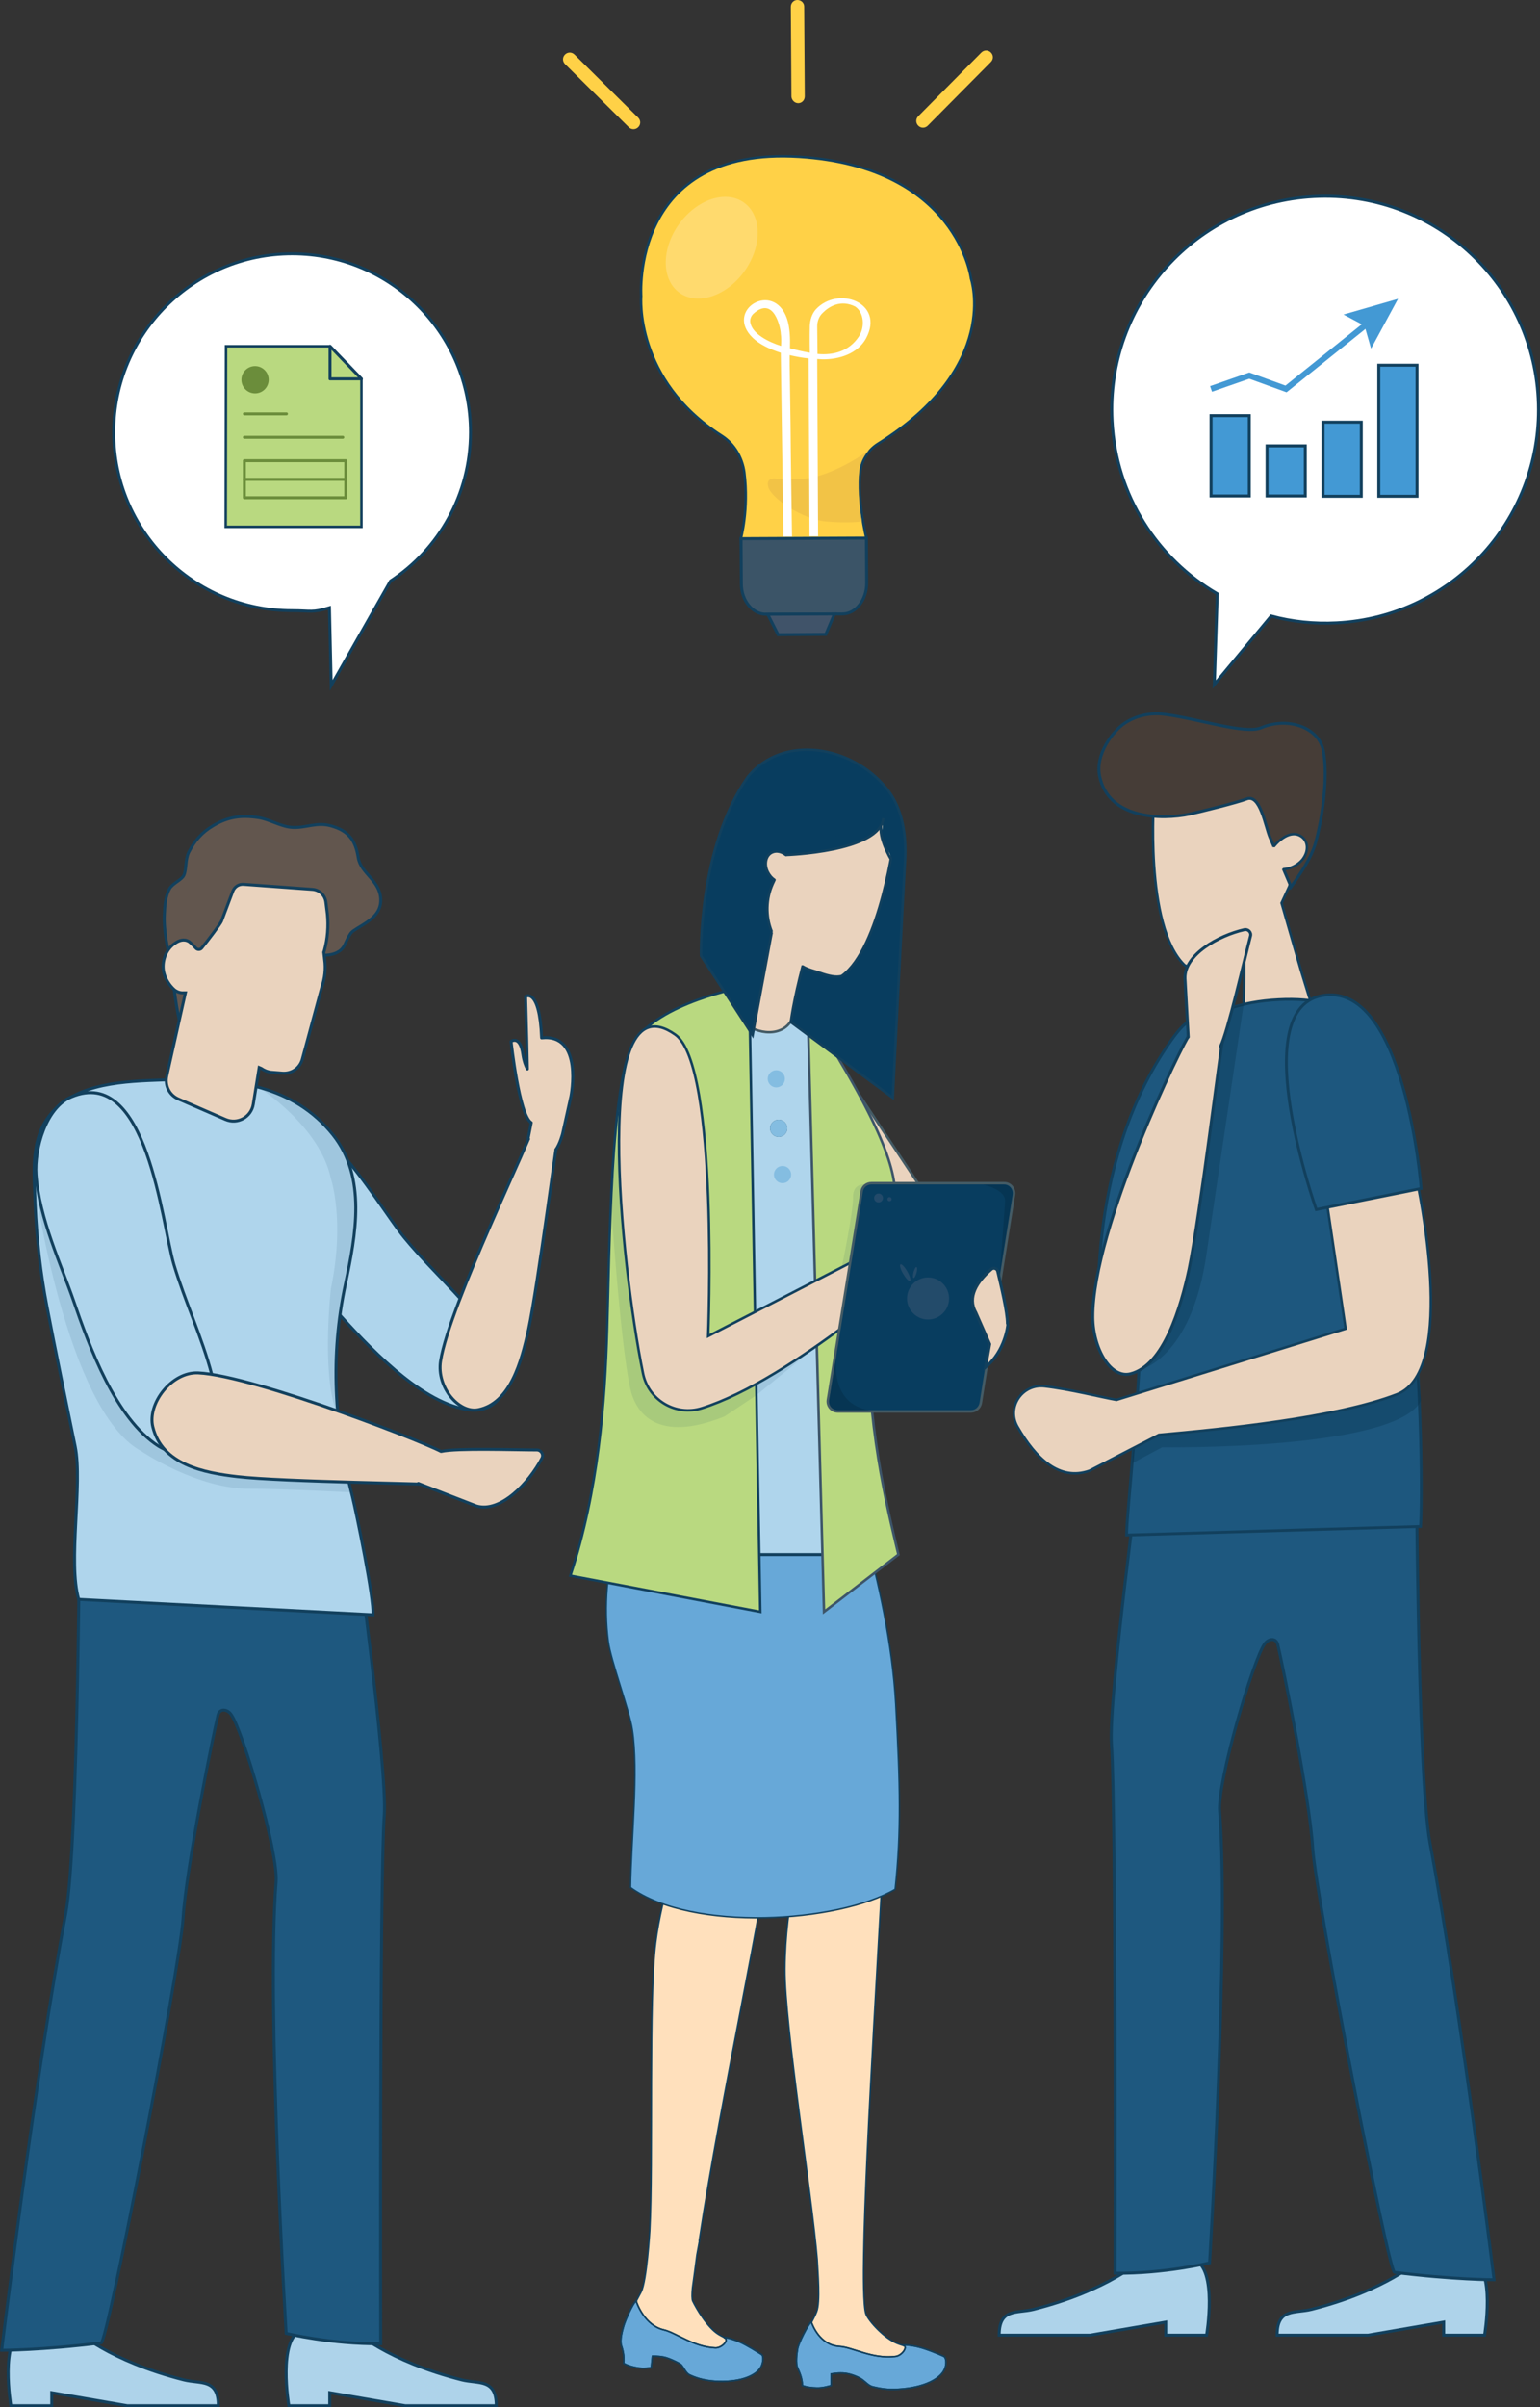<?xml version="1.0" encoding="UTF-8" standalone="no"?>
<!-- Generator: Adobe Illustrator 23.0.0, SVG Export Plug-In . SVG Version: 6.00 Build 0)  -->

<svg
   xmlns:dc="http://purl.org/dc/elements/1.1/"
   xmlns:cc="http://creativecommons.org/ns#"
   xmlns:rdf="http://www.w3.org/1999/02/22-rdf-syntax-ns#"
   xmlns:svg="http://www.w3.org/2000/svg"
   xmlns="http://www.w3.org/2000/svg"
   xmlns:sodipodi="http://sodipodi.sourceforge.net/DTD/sodipodi-0.dtd"
   xmlns:inkscape="http://www.inkscape.org/namespaces/inkscape"
   version="1.1"
   id="Layer_1"
   x="0px"
   y="0px"
   viewBox="0 0 519.667 812"
   enable-background="new 0 0 508.7 547.4"
   xml:space="preserve"
   sodipodi:docname="hero_invoice_penjualan.svg"
   inkscape:version="0.92.3 (2405546, 2018-03-11)"
   width="519.667"
   height="812"><rect x="0" y="0" width="519.667" height="812" fill="#333333" stroke="none"/><defs
   id="defs199" /><sodipodi:namedview
   pagecolor="#ffffff"
   bordercolor="#666666"
   borderopacity="1"
   objecttolerance="10"
   gridtolerance="10"
   guidetolerance="10"
   inkscape:pageopacity="0"
   inkscape:pageshadow="2"
   inkscape:window-width="1920"
   inkscape:window-height="1007"
   id="namedview197"
   showgrid="false"
   inkscape:zoom="0.60970841"
   inkscape:cx="661.70909"
   inkscape:cy="384.21685"
   inkscape:window-x="-9"
   inkscape:window-y="-9"
   inkscape:window-maximized="1"
   inkscape:current-layer="g194"
   fit-margin-top="0"
   fit-margin-left="0"
   fit-margin-right="0"
   fit-margin-bottom="0" />
<g
   id="g194"
   transform="translate(520.644,140.398)">
	
	
	
	
	
	
<g
   transform="translate(-557.979,-176.098)"
   id="g232"><g
     id="g16"><path
       style="fill:#ffe0bc;stroke:#12405d;stroke-width:0.5;stroke-miterlimit:10"
       inkscape:connector-curvature="0"
       stroke-miterlimit="10"
       d="m 294.6,523 -39.1,-33.7 c 0,0 -12.7,23.7 -4.9,48.6 3.8,12.2 -0.2,20.9 1.8,26.7 1.9,5.4 16.2,82.4 15.4,88.1 -0.8,5.7 -7.1,21.6 -9.2,38.3 -2.4,18.4 -0.8,74.4 -2,97.1 v 0 c 0,0 -1,16.9 -2.9,20.7 -1.9,3.7 -4.6,7.9 -5,12.9 -0.2,2.9 1.5,5.9 4.8,7.6 3.4,1.6 5.6,-0.2 6.8,-0.1 7,0.7 8.4,5.9 20.4,7.6 3.7,0.5 9.3,-0.9 12.5,-3.5 1.2,-1 1.2,-2.6 0.4,-3.7 -0.7,-1.1 -9.6,-3.9 -13.7,-6.4 -3.9,-2.3 -7.7,-9 -8.8,-11.3 -0.3,-0.6 -0.3,-2.3 -0.1,-4.4 0.5,-3.6 1,-7.3 1.5,-11.2 0.5,-2.8 0.9,-4.9 0.9,-4.9 h -0.1 c 7.5,-49.4 22.2,-114.9 24.2,-137.4 2.1,-24.9 -0.1,-70.7 -2.9,-131 z"
       id="path2" /><path
       style="fill:#fdc99d"
       inkscape:connector-curvature="0"
       d="M 294.9,572.8 278,614.3 c 7.8,12.6 12.1,22.2 13,37.4 0.5,7.9 0.5,21.2 0.9,29.1 0,0.6 0.1,1.2 0.3,1.7 2.1,-11.8 3.7,-21.5 4.2,-27.8 1.5,-17.7 0.9,-45.7 -0.6,-81.9 -0.3,-0.1 -0.6,-0.1 -0.9,0 z"
       id="path4-9" /><path
       style="fill:#67a8d8;stroke:#13405e;stroke-width:0.5;stroke-miterlimit:10"
       inkscape:connector-curvature="0"
       stroke-miterlimit="10"
       d="m 294.1,834.2 c 0.8,-1.5 1,-3.8 0.2,-4.3 -1.1,-0.7 -5.2,-3.3 -7.6,-4.3 -2.3,-1 -6,-1.9 -4.7,-1.2 1.3,0.7 -1,3.3 -3.2,3.3 -7.5,-0.3 -13.2,-5.1 -17.5,-6.1 -6.2,-1.4 -9,-8.6 -9.3,-9.8 -1.1,0.8 -3.7,6.7 -4.2,8.5 -0.5,1.7 -1.3,4.7 -0.8,6.5 0.4,1.2 1.1,3.6 0.8,6.1 0,0 1.2,0.9 4.5,1.5 2,0.4 4.8,0 4.8,0 l 0.4,-3.9 c 0,0 1.7,-0.1 3.8,0.3 2.1,0.4 5.7,2.3 5.9,2.6 0.9,1 1.6,2.8 2.8,3.4 3,1.4 6.1,2.1 9.9,2.2 8.1,0.2 12.7,-2.2 14.2,-4.8 z"
       id="path6-1" /><path
       style="fill:#ffe0bc;stroke:#12405d;stroke-width:0.5;stroke-miterlimit:10"
       inkscape:connector-curvature="0"
       stroke-miterlimit="10"
       d="m 355,830.4 c -0.9,-1 -10.4,-2.4 -14.9,-4.2 -4.3,-1.7 -9.5,-7.4 -10.5,-9.8 -1,-2.4 -0.9,-14.7 -0.8,-19.9 0.5,-35.6 6.2,-122.6 7,-143.5 1.3,-36.2 -3.8,-73.5 -18.3,-131.5 l -52.3,-39.3 c 0,0 -14.3,27.1 -9.1,52.9 3,14.9 15.4,17.1 17.6,22.9 2.2,5.8 34.5,99.3 34.5,99.3 0,0 -5.9,20.4 -6,42.6 -0.1,19 9.1,76.1 10.9,97.9 0.2,4.3 1.1,14.5 -0.2,17.7 -1.5,4 -5.4,8.7 -5.1,13.7 0.1,2.9 2.3,5.7 6,6.8 3.7,1.1 5.7,-1 7,-1.1 7.3,-0.4 9.4,4.6 22,4.5 3.9,0 9.5,-2.3 12.5,-5.3 0.9,-1.2 0.6,-2.8 -0.3,-3.7 z"
       id="path8-7" /><path
       style="fill:#67a8d8;stroke:#13405e;stroke-width:0.5;stroke-miterlimit:10"
       inkscape:connector-curvature="0"
       stroke-miterlimit="10"
       d="m 356.1,834.8 c 0.7,-1.6 0.6,-3.9 -0.4,-4.3 -1.3,-0.6 -5.8,-2.5 -8.4,-3.1 -2.6,-0.7 -6.5,-0.9 -5,-0.5 1.4,0.5 -0.6,3.5 -2.9,3.7 -7.8,0.9 -14.2,-3.1 -18.8,-3.4 -6.6,-0.4 -9.1,-7.2 -9.5,-8.3 -1.1,0.9 -4.3,7.2 -4.6,9.1 -0.3,1.7 -0.7,4.9 0,6.5 0.5,1.1 1.6,3.4 1.6,5.9 0,0 1.4,0.7 4.8,0.8 2.2,0.1 4.9,-0.8 4.9,-0.8 v -3.9 c 0,0 1.7,-0.4 4,-0.3 2.3,0.1 5.1,1.2 6.5,2.2 1.1,0.8 2.2,2.1 3.5,2.4 3.7,0.9 6.3,1.1 10.3,0.7 8.4,-0.8 12.9,-3.9 14,-6.7 z"
       id="path10-4" /><path
       style="fill:none;stroke:#12405d;stroke-width:0.5;stroke-miterlimit:10"
       inkscape:connector-curvature="0"
       stroke-miterlimit="10"
       d="m 294.1,834.2 c 0.8,-1.5 1,-3.8 0.2,-4.3 -1.1,-0.7 -5.2,-3.3 -7.6,-4.3 -2.3,-1 -6,-1.9 -4.7,-1.2 1.3,0.7 -1,3.3 -3.2,3.3 -7.5,-0.3 -13.2,-5.1 -17.5,-6.1 -6.2,-1.4 -9,-8.6 -9.3,-9.8 -1.1,0.8 -3.7,6.7 -4.2,8.5 -0.5,1.7 -1.3,4.7 -0.8,6.5 0.4,1.2 1.1,3.6 0.8,6.1 0,0 1.2,0.9 4.5,1.5 2,0.4 4.8,0 4.8,0 l 0.4,-3.9 c 0,0 1.7,-0.1 3.8,0.3 2.1,0.4 5.7,2.3 5.9,2.6 0.9,1 1.6,2.8 2.8,3.4 3,1.4 6.1,2.1 9.9,2.2 8.1,0.2 12.7,-2.2 14.2,-4.8 z"
       id="path12-8" /><path
       style="fill:none;stroke:#12405d;stroke-width:0.5;stroke-miterlimit:10"
       inkscape:connector-curvature="0"
       stroke-miterlimit="10"
       d="m 356.1,834.8 c 0.7,-1.6 0.6,-3.9 -0.4,-4.3 -1.3,-0.6 -5.8,-2.5 -8.4,-3.1 -2.6,-0.7 -6.5,-0.9 -5,-0.5 1.4,0.5 -0.6,3.5 -2.9,3.7 -7.8,0.9 -14.2,-3.1 -18.8,-3.4 -6.6,-0.4 -9.1,-7.2 -9.5,-8.3 -1.1,0.9 -4.3,7.2 -4.6,9.1 -0.3,1.7 -0.7,4.9 0,6.5 0.5,1.1 1.6,3.4 1.6,5.9 0,0 1.4,0.7 4.8,0.8 2.2,0.1 4.9,-0.8 4.9,-0.8 v -3.9 c 0,0 1.7,-0.4 4,-0.3 2.3,0.1 5.1,1.2 6.5,2.2 1.1,0.8 2.2,2.1 3.5,2.4 3.7,0.9 6.3,1.1 10.3,0.7 8.4,-0.8 12.9,-3.9 14,-6.7 z"
       id="path14-3" /></g><g
     id="g24"><path
       style="fill:#cfe3f2"
       inkscape:connector-curvature="0"
       d="m 262.5,525.6 c -15.5,13.4 -23,40.1 -19.9,63.8 0.8,6.3 7.2,23.5 8.1,29.7 2.2,14.2 6.8,35.2 6.5,51.5 20.8,15.1 63,13.8 82.1,2.5 2.1,-19.6 1.7,-35.2 0.2,-62.5 -2.3,-41.1 -19,-83.9 -19.4,-87.3"
       id="path18-9" /><path
       style="fill:#67a8d8"
       inkscape:connector-curvature="0"
       d="m 262.5,525.6 c -15.5,13.4 -23,40.1 -19.9,63.8 0.8,6.3 7.2,23.5 8.1,29.7 2.2,14.2 -0.4,37.1 -0.6,53.3 20.8,15.1 70.1,11.9 89.3,0.6 2.1,-19.6 1.7,-35.2 0.2,-62.5 -2.3,-41.1 -19,-83.9 -19.4,-87.3"
       id="path20-3" /><path
       style="fill:none;stroke:#12405d;stroke-width:0.5;stroke-miterlimit:10"
       inkscape:connector-curvature="0"
       stroke-miterlimit="10"
       d="m 262.5,525.6 c -15.5,13.4 -23,40.1 -19.9,63.8 0.8,6.3 7.2,23.5 8.1,29.7 2.2,14.2 -0.4,37.1 -0.6,53.3 20.8,15.1 70.1,11.9 89.3,0.6 2.1,-19.6 1.7,-35.2 0.2,-62.5 -2.3,-41.1 -19,-83.9 -19.4,-87.3"
       id="path22-9" /></g><g
     id="g32"><path
       style="fill:#aed3ea;stroke:#12405d;stroke-miterlimit:10"
       inkscape:connector-curvature="0"
       stroke-miterlimit="10"
       d="m 156.8,821.8 c 0,0 11.1,10.3 36.4,16.7 5.6,1.4 11.6,-0.5 11.6,8.7 -11.8,0 -30.7,0 -30.7,0 l -25.5,-4.4 v 4.4 h -13.8 c 0,0 -3.8,-22.5 4.2,-25.4 7.4,0 17.8,0 17.8,0 z"
       id="path26-2" /><path
       style="fill:#aed3ea;stroke:#12405d;stroke-miterlimit:10"
       inkscape:connector-curvature="0"
       stroke-miterlimit="10"
       d="m 63,821.8 c 0,0 11.1,10.3 36.4,16.7 5.6,1.4 11.6,-0.5 11.6,8.7 -11.8,0 -30.7,0 -30.7,0 l -25.5,-4.4 v 4.4 H 41 c 0,0 -3.8,-22.5 4.2,-25.4 7.4,0 17.8,0 17.8,0 z"
       id="path28-7" /><path
       style="fill:#1e587f;stroke:#12405d;stroke-miterlimit:10"
       inkscape:connector-curvature="0"
       stroke-miterlimit="10"
       d="m 37.9,828.5 c 0,0 13.6,0 33.6,-2.5 2.1,-0.3 26.5,-126.1 27.6,-143.1 1,-16.9 10.2,-62.2 11.8,-68.7 0.6,-2.3 3.1,-2 4.4,-0.2 3.8,5.1 16,46.4 15.2,56.5 -3.3,42.1 3.4,152.3 3.4,152.3 0,0 15.1,3.7 31.9,3.5 0,0 -0.4,-155.9 1.2,-178.3 1.1,-15.5 -9.9,-96.6 -9.9,-96.6 0,0 0.4,-4.2 -3.3,-5 -1.9,-0.4 -89.3,-7.7 -89.6,-4.9 0,0 -0.3,116.4 -4.7,139.8 -10.3,54.4 -21.6,147.2 -21.6,147.2 z"
       id="path30-3" /></g><g
     id="g40"><path
       style="fill:#aed3ea;stroke:#12405d;stroke-miterlimit:10"
       inkscape:connector-curvature="0"
       stroke-miterlimit="10"
       d="m 422.5,798 c 0,0 -11.1,10.3 -36.4,16.7 -5.6,1.4 -11.6,-0.5 -11.6,8.7 11.8,0 30.7,0 30.7,0 l 25.5,-4.4 v 4.4 h 13.8 c 0,0 3.8,-22.5 -4.2,-25.4 -7.4,0 -17.8,0 -17.8,0 z"
       id="path34" /><path
       style="fill:#aed3ea;stroke:#12405d;stroke-miterlimit:10"
       inkscape:connector-curvature="0"
       stroke-miterlimit="10"
       d="m 516.3,798 c 0,0 -11.1,10.3 -36.4,16.7 -5.6,1.4 -11.6,-0.5 -11.6,8.7 11.8,0 30.7,0 30.7,0 l 25.5,-4.4 v 4.4 h 13.8 c 0,0 3.8,-22.5 -4.2,-25.4 -7.4,0 -17.8,0 -17.8,0 z"
       id="path36-8" /><path
       style="fill:#1e587f;stroke:#12405d;stroke-miterlimit:10"
       inkscape:connector-curvature="0"
       stroke-miterlimit="10"
       d="m 541.5,804.7 c 0,0 -13.6,0 -33.6,-2.5 -2.1,-0.3 -26.5,-126.1 -27.6,-143.1 -1,-16.9 -10.2,-62.2 -11.8,-68.7 -0.6,-2.3 -3.1,-2 -4.4,-0.2 -3.8,5.1 -16,46.4 -15.2,56.5 3.3,42.1 -3.4,152.3 -3.4,152.3 0,0 -15.1,3.7 -31.9,3.5 0,0 0.4,-155.9 -1.2,-178.3 -1.1,-15.5 9.9,-96.6 9.9,-96.6 0,0 -0.4,-4.2 3.3,-5 1.9,-0.4 89.3,-7.7 89.6,-4.9 0,0 0.3,116.4 4.7,139.8 10.2,54.5 21.6,147.2 21.6,147.2 z"
       id="path38-5" /></g><g
     id="g100"><polygon
       style="fill:#ead3be;stroke:#445b65;stroke-width:0.845;stroke-miterlimit:10"
       stroke-miterlimit="10"
       points="327.3,405 360.2,454.6 328.5,453.1 323.9,401 "
       id="polygon42" /><polygon
       style="fill:#afd5ec;stroke:#12405d;stroke-miterlimit:10"
       stroke-miterlimit="10"
       points="286.3,376.5 312.9,376.4 323.9,560.1 276.3,560.1 "
       id="polygon44" /><path
       style="fill:#b9d980;stroke:#3d5569;stroke-width:0.845;stroke-miterlimit:10"
       inkscape:connector-curvature="0"
       stroke-miterlimit="10"
       d="m 340.5,560.1 c -3.7,-15.6 -11,-44.1 -10.2,-80.5 -4.4,-39.3 29.1,-21.5 -10.4,-87.5 -10.2,-8.5 -10,-15.6 -10,-15.6 l 5.5,202.9 z"
       id="path46" /><path
       style="fill:#b9d980;stroke:#12405d;stroke-width:0.845;stroke-miterlimit:10"
       inkscape:connector-curvature="0"
       stroke-miterlimit="10"
       d="M 293.9,579.4 290.4,383.1 288,368.7 c 0,0 -28.5,5.2 -36.8,18.7 -7.9,12.8 -8.2,70.9 -9,96.9 -0.7,24.2 -2.9,54.1 -12.4,82.9 z"
       id="path48" /><path
       style="fill:#ead3be"
       inkscape:connector-curvature="0"
       d="m 308.4,361.1 -3.1,16.2 c -1.4,7.1 -9.5,8.3 -15.6,4.4 l -6,-16.3 14.5,-31.7 z"
       id="path50" /><path
       style="fill:#ead3be;stroke:#445b65;stroke-width:0.845;stroke-miterlimit:10"
       inkscape:connector-curvature="0"
       stroke-miterlimit="10"
       d="m 308.4,361.1 -3.1,16.2 c -1.4,7.1 -9.5,8.3 -15.6,4.4 l -6,-16.3 14.5,-31.7 z"
       id="path52" /><path
       style="opacity:0.1;fill:#12405d"
       inkscape:connector-curvature="0"
       d="m 288.3,494.1 -16.7,0.5 2.4,-29.4 -27.4,-54.9 -3.1,31 c 0,0 3.1,47.1 6.5,62.7 1.8,8.2 8.9,18.7 31.8,9.5 l 10.8,-7.2 22,-17.9 z"
       id="path54-9" /><path
       style="fill:#083d5f;stroke:#12405d;stroke-width:0.845;stroke-miterlimit:10"
       inkscape:connector-curvature="0"
       stroke-miterlimit="10"
       d="m 332,312.5 c -15,-3.8 -29.4,11.6 -29.4,11.6 l -11.3,60.8 -17.4,-26.8 c 0,0 -1,-36.4 15.8,-60.4 12,-14.6 35.1,-10.4 46.7,3.8 5.7,6.9 6.9,16.4 6.3,25.2 -0.7,11.8 -4.1,79.3 -4.1,79.3 l -34.4,-25.5 c 0,0 0.8,-6.9 4.1,-19.4 5.8,-21.5 33.8,-46.1 23.7,-48.6 z"
       id="path56-3" /><path
       style="fill:#ead3be;stroke:#12405d;stroke-width:0.845;stroke-linecap:round;stroke-linejoin:round;stroke-miterlimit:10"
       inkscape:connector-curvature="0"
       stroke-miterlimit="10"
       d="m 308.2,361.7 c 1.8,1.1 3.9,1.5 5.9,2.2 2.8,1 5.5,1.6 7.3,1 13.1,-9.5 17.8,-47.2 17.8,-47.2 l -10.3,-11 -20.6,4.5 -5.8,12.9 c -1.4,-1.1 -3.1,-1.5 -4.5,-0.9 -2.2,0.9 -2.9,3.9 -1.6,6.6 0.6,1.2 1.4,2.1 2.3,2.7 l -0.6,1.3 c -2.3,5.1 -2.4,10.9 -0.4,16"
       id="path58-6" /><path
       style="fill:#083d5f"
       inkscape:connector-curvature="0"
       d="m 335.4,311.7 c -1.1,11.4 -32.9,12.4 -32.9,12.4 l -1.7,-15.5 18.5,-10.2 14.7,8.8 c 0.1,0 1.6,2.6 1.4,4.5 z"
       id="path60" /><path
       style="fill:#083d5f"
       inkscape:connector-curvature="0"
       d="m 335.3,313.9 c -1.1,4.3 3.3,11.7 3.3,11.7 l 2.5,-4.6 -0.1,-4 -2.5,-3.1 c 0,0 -2.2,-4.3 -3.2,0 z"
       id="path62-3" /><path
       style="fill:#ead3be;stroke:#12405d;stroke-width:0.845;stroke-miterlimit:10"
       inkscape:connector-curvature="0"
       stroke-miterlimit="10"
       d="m 265.2,384.7 c -28.6,-20.2 -18.4,77.3 -10.9,114.2 1.8,9.1 11.1,14.6 19.9,11.8 30.3,-9.5 74.5,-49.2 74.5,-49.2 l -7,-8.8 -65.4,33.7 c 0,0 3.7,-91.3 -11.1,-101.7 z"
       id="path64-2" /><path
       style="fill:#083d5f;stroke:#445b65;stroke-width:0.845;stroke-miterlimit:10"
       inkscape:connector-curvature="0"
       stroke-miterlimit="10"
       d="m 328.1,437.6 -11.4,70.3 c -0.3,2 1.2,3.9 3.3,3.9 h 45 c 1.6,0 3,-1.2 3.3,-2.8 l 11.2,-70.3 c 0.3,-2 -1.2,-3.9 -3.3,-3.9 h -44.8 c -1.7,0 -3.1,1.2 -3.3,2.8 z"
       id="path66-2" /><g
       style="opacity:0.4"
       id="g74"><path
         style="fill:#4b5e7b"
         inkscape:connector-curvature="0"
         d="m 343.4,473.7 c 0,3.9 3.2,7.1 7.1,7.1 3.9,0 7.1,-3.2 7.1,-7.1 0,-3.9 -3.2,-7.1 -7.1,-7.1 -3.9,0 -7.1,3.2 -7.1,7.1 z"
         id="path68-8" /><path
         style="fill:#4b5e7b"
         inkscape:connector-curvature="0"
         d="m 343.5,464.6 c 0.9,1.5 1.3,3 0.9,3.2 -0.4,0.2 -1.4,-0.9 -2.3,-2.4 -0.9,-1.5 -1.3,-3 -0.9,-3.2 0.3,-0.3 1.4,0.8 2.3,2.4 z"
         id="path70-1" /><path
         style="fill:#4b5e7b"
         inkscape:connector-curvature="0"
         d="m 346.6,465.1 c -0.3,1 -0.7,1.8 -1,1.7 -0.3,-0.1 -0.2,-1 0,-2 0.3,-1 0.7,-1.8 1,-1.7 0.3,0.1 0.3,1 0,2 z"
         id="path72-6" /></g><path
       style="fill:#ead3be;stroke:#12405d;stroke-linecap:round;stroke-miterlimit:10"
       inkscape:connector-curvature="0"
       stroke-miterlimit="10"
       d="m 377.4,482.7 c 0,0 -0.8,8.7 -7.5,14.2 l 1.4,-7.8 -4.7,-10.7 c -2.9,-5.1 0.3,-10.3 5.3,-14.6 0.7,-0.6 1.9,-0.2 2.1,0.7 1.2,5.1 3.3,13.8 3.3,17.7"
       id="path76-2" /><path
       style="fill:#083d5f;stroke:#12405d;stroke-width:0.845;stroke-miterlimit:10"
       inkscape:connector-curvature="0"
       stroke-miterlimit="10"
       d="m 335.4,311.7 c -1.1,11.4 -32.9,12.4 -32.9,12.4"
       id="path78-9" /><path
       style="fill:#083d5f;stroke:#12405d;stroke-width:0.845;stroke-miterlimit:10"
       inkscape:connector-curvature="0"
       stroke-miterlimit="10"
       d="m 334.7,313.9 c -1.1,4.3 3.3,11.7 3.3,11.7"
       id="path80-2" /><circle
       style="opacity:0.4;fill:#4b5e7b"
       cx="333.8"
       cy="439.8"
       r="1.5"
       id="circle82" /><circle
       style="opacity:0.4;fill:#4b5e7b"
       cx="337.5"
       cy="440.2"
       r="0.7"
       id="circle84" /><circle
       style="fill:#84bde1"
       cx="299.3"
       cy="399.6"
       r="2.9"
       id="circle86" /><circle
       style="fill:#12405d"
       cx="300.1"
       cy="416.3"
       r="2.9"
       id="circle88" /><circle
       style="fill:#84bde1"
       cx="300.1"
       cy="416.3"
       r="2.9"
       id="circle90" /><circle
       style="fill:#84bde1"
       cx="301.4"
       cy="431.9"
       r="2.9"
       id="circle92" /><path
       style="opacity:0.1;fill:#12405d"
       inkscape:connector-curvature="0"
       d="m 329.8,435.2 c 0,0 -4.7,-0.8 -4.6,4.3 0.1,5 -3.8,23.6 -3.8,23.6 l 2.7,-1.4 z"
       id="path94" /><path
       style="opacity:0.6;fill:#06314b"
       inkscape:connector-curvature="0"
       d="m 369.1,435.3 c 0,0 7.7,1.6 7.4,5.7 l -1.8,24.5 4.3,-26.7 c 0,0 0.4,-3.3 -3,-3.5 z"
       id="path96-8" /><path
       style="opacity:0.6;fill:#06314b"
       inkscape:connector-curvature="0"
       d="m 320.1,489.7 c 0,0 -4.8,19.1 10.6,21.7 h -10.3 c 0,0 -3.4,0.2 -3.3,-3.2 z"
       id="path98-6" /></g><g
     id="g128"><path
       style="fill:#ead3be;stroke:#12405d;stroke-width:0.845;stroke-miterlimit:10"
       inkscape:connector-curvature="0"
       stroke-miterlimit="10"
       d="m 476.4,363.2 -6.6,-22.9 3,-6.5 c 0,-1.6 1.2,-2.4 0.8,-3.9 l -7,-27.6 -24.3,-9 -15.5,10.6 c 0,0 -3.5,44.1 10.3,57.4 2.1,1.1 5.6,0.9 9.3,0.3 3.1,-0.6 7.9,-3.8 10.8,-5 v 8.2 l -0.2,8.7 1.1,10.8 24,-4.7 -2.2,-5 z"
       id="path102-5" /><path
       style="fill:#463d37;stroke:#12405d;stroke-linecap:round;stroke-linejoin:round;stroke-miterlimit:10"
       inkscape:connector-curvature="0"
       stroke-miterlimit="10"
       d="m 465.9,318.2 c -1.6,-3.8 -3.3,-14.8 -7.9,-13 -3.4,1.3 -15.2,4.2 -19.2,5.1 -9.6,2 -27.4,1.7 -30.4,-12.8 -1.5,-7.3 4.3,-15 8.4,-17.8 4,-2.7 9,-3.7 13.8,-3 11.3,1.5 26.9,6.8 32.3,4.5 9,-3.8 19.5,-0.2 21,7.8 1.6,8.5 -0.2,22.2 -2.7,31.2 -1.5,5.2 -5.4,10.7 -8.5,15.1 l -0.1,-1.4 z"
       id="path104-2" /><path
       style="fill:#ead3be"
       inkscape:connector-curvature="0"
       d="m 476.3,317.8 c -2.5,-1.4 -6.4,-0.3 -8.7,2.6 -2.3,2.9 -2.1,6.4 0.4,7.9 2.5,1.4 6.4,0.3 8.7,-2.6 2.3,-2.9 2.2,-6.4 -0.4,-7.9 z"
       id="path106-1" /><path
       style="fill:#ead3be;stroke:#12405d;stroke-width:0.845;stroke-linecap:round;stroke-linejoin:round;stroke-miterlimit:10"
       inkscape:connector-curvature="0"
       stroke-miterlimit="10"
       d="m 470.5,328.9 c 2.1,-0.1 4.7,-1.3 6.3,-3.2 2.3,-2.9 2,-6.3 -0.4,-7.9 -3,-2 -6.7,0.4 -9.1,3.3"
       id="path108-7" /><path
       style="fill:#1d577e;stroke:#12405d;stroke-width:0.957;stroke-miterlimit:10"
       inkscape:connector-curvature="0"
       stroke-miterlimit="10"
       d="m 516.7,550.6 c 0.5,-8.4 0.7,-43.3 -3.7,-88.9 -4.1,-43.6 5.1,-91.4 -44.2,-88.8 -52.1,2.7 -44.7,51.6 -45.9,96.7 -1.1,41.9 -5.4,76.1 -5.4,83.9 z"
       id="path110-7" /><path
       style="opacity:0.3;fill:#06314b"
       inkscape:connector-curvature="0"
       d="m 419.4,529.3 10.1,-5.4 c 0,0 78.9,1.2 87.4,-15.8 l -1.2,-10.2 -85.5,14.6 -10.2,8.2 z"
       id="path112-7" /><path
       style="fill:#ead3be;stroke:#12405d;stroke-width:0.845;stroke-miterlimit:10"
       inkscape:connector-curvature="0"
       stroke-miterlimit="10"
       d="m 515.5,434.1 -30.3,8 6.2,41.8 -77.3,24 c -5.2,-0.9 -15.7,-3.6 -24.4,-4.6 -7.5,-0.8 -12.8,7.2 -9,13.7 6.1,10.6 14.1,18.4 24.3,14.8 l 23.4,-12.1 c 21.1,-1.9 59.9,-5.7 80.4,-13.7 20.8,-8.1 6.7,-71.9 6.7,-71.9 z"
       id="path114" /><path
       style="fill:#1d577e;stroke:#12405d;stroke-width:0.957;stroke-miterlimit:10"
       inkscape:connector-curvature="0"
       stroke-miterlimit="10"
       d="m 408.4,485.5 11.4,-6.8 c 0,0 39.2,-129.8 12.5,-91.7 -29.8,42.4 -23.9,98.5 -23.9,98.5 z"
       id="path116-7" /><path
       style="opacity:0.3;fill:#06314b"
       inkscape:connector-curvature="0"
       d="m 421.7,497.9 c 0,0 17.7,-3.4 22.8,-39.4 l 12.5,-84 -8.7,1.9 z"
       id="path118" /><path
       style="fill:#1d577e;stroke:#12405d;stroke-width:0.957;stroke-miterlimit:10"
       inkscape:connector-curvature="0"
       stroke-miterlimit="10"
       d="m 516.9,436.6 c 0,0 -5.5,-70.8 -33.8,-65 -25.3,5.3 -1.6,72.1 -1.6,72.1 z"
       id="path120" /><g
       id="g126"><path
         style="fill:#ead3be;stroke:#12405d;stroke-linecap:round;stroke-linejoin:round;stroke-miterlimit:10"
         inkscape:connector-curvature="0"
         stroke-miterlimit="10"
         d="m 449.8,387.4 c -0.3,-0.5 -7.5,58.6 -11.2,76.3 -2.8,13 -8.5,32.5 -19.7,35.4 -6.7,1.8 -12.7,-8.4 -12.8,-19 -0.2,-30.2 30.8,-93.6 32.7,-95.5 z"
         id="path122" /><path
         style="fill:#ead3be;stroke:#12405d;stroke-linecap:round;stroke-linejoin:round;stroke-miterlimit:10"
         inkscape:connector-curvature="0"
         stroke-miterlimit="10"
         d="m 438.3,385.5 -1.1,-19.8 c -0.2,-8 11.3,-14.4 20,-16.4 1.3,-0.3 2.5,0.9 2.1,2.2 -1.8,6.9 -7.7,32.6 -10.1,37.2"
         id="path124" /></g></g><g
     id="g154"><path
       style="fill:#afd5ec;stroke:#12405d;stroke-miterlimit:10"
       inkscape:connector-curvature="0"
       stroke-miterlimit="10"
       d="m 122.3,443.6 c -4,-7.5 -6.4,-21.9 -0.7,-28.5 17.1,-19.8 43,27 52.2,38.1 10.1,12.3 23.7,23.6 31.8,37.5 5.9,10.2 1.2,22.6 -11.1,20.4 -16,-2.9 -33.2,-21.5 -44.2,-33.7 -8.1,-9.1 -21.1,-20.9 -28,-33.8 z"
       id="path130" /><g
       id="g134-1"><path
         style="fill:#ead3be;stroke:#12405d;stroke-linejoin:round;stroke-miterlimit:10"
         inkscape:connector-curvature="0"
         stroke-miterlimit="10"
         d="m 226,416.8 c -0.3,-0.5 -7.1,52.3 -10.3,67.3 -2.4,11 -6.2,24.9 -16.9,27.1 -6.5,1.4 -14.2,-7.5 -12.8,-16.4 3,-19 31.2,-76.1 31.8,-80.5 z"
         id="path132" /></g><path
       style="fill:#afd5ec;stroke:#12405d;stroke-miterlimit:10"
       inkscape:connector-curvature="0"
       stroke-miterlimit="10"
       d="m 163.2,580.4 c 0.4,-5.3 -5.6,-34.4 -6.9,-39.7 -6.2,-24 -7.6,-47.7 -2.4,-71.9 3.5,-16.4 7.2,-36 -4.2,-50.3 -13.1,-16.4 -33.1,-19.5 -54.8,-18.6 -12.6,0.5 -28.8,0.4 -38.4,9.4 -8.8,8.2 -7.8,19.8 -7.4,30.4 0,0.8 0.1,1.6 0.1,2.4 0.5,11.5 1.8,23 4,34.4 3,15.7 6.3,31.4 9.5,47.1 2.6,12.8 -2.5,39 1.2,51.6 z"
       id="path136" /><path
       style="opacity:0.1;fill:#12405d"
       inkscape:connector-curvature="0"
       d="m 48.8,434 c 0,0 10.7,77.4 36.2,91.2 0,0 18.9,12.9 37,12.7 8.5,-0.1 33.8,1.2 33.8,1.2 L 154,532.6 84.7,507.5 56.6,444.2 Z"
       id="path138" /><path
       style="fill:#62564e;stroke:#12405d;stroke-miterlimit:10"
       inkscape:connector-curvature="0"
       stroke-miterlimit="10"
       d="m 98.6,382.9 c -1.9,-6.8 -2.5,-14.4 -3.6,-21.4 -1,-6.1 -2.5,-11.3 -2.2,-17.5 0.1,-2.7 0.4,-6.2 1.8,-8.6 1.1,-1.8 4.1,-2.9 4.8,-4.5 0.9,-2.1 0.4,-5.2 1.6,-7.7 2,-3.9 4.5,-6.8 8.3,-9 5,-3 9.5,-3.6 15.3,-2.7 3.8,0.6 7.8,3.2 11.6,3.3 4.5,0.2 8.1,-1.9 12.9,-0.5 6.1,1.7 8.2,5.1 9.1,10.6 0.8,5.4 7.3,7.7 7.6,14 0.3,5.1 -3.9,7.5 -7.7,9.8 -2.2,1.4 -2.2,1.3 -3.4,3.5 -1.1,2.1 -1.3,3.8 -4.1,5 -2.9,1.2 -6.7,0.7 -9.7,0.3 -7.4,-0.9 -7.8,1.4 -14.2,5.9 z"
       id="path140" /><path
       style="fill:#ead3be;stroke:#12405d;stroke-miterlimit:10"
       inkscape:connector-curvature="0"
       stroke-miterlimit="10"
       d="m 146.9,359.4 -0.3,-2.5 0.2,-0.6 c 1.1,-4 1.4,-8.2 1,-12.3 l -0.5,-4 c -0.3,-2.3 -2.1,-4.1 -4.5,-4.3 L 119.5,334 c -1.6,-0.1 -3,0.8 -3.6,2.3 l -3.8,10.1 c -0.4,1 -4.6,6.5 -6.7,9.1 -0.5,0.6 -1.4,0.6 -1.9,0.1 -0.9,-1 -2.1,-2.1 -2.4,-2.3 -1.7,-1 -3.4,-0.4 -4.9,0.7 -3,2.1 -4.4,6.2 -3.6,9.7 0.5,2.2 1.9,4.4 3.6,5.9 0.9,0.7 2,1.1 3.1,1 0.2,0 0.4,0 0.6,0 l -6.3,28.1 c -0.7,3.2 0.9,6.4 3.9,7.7 l 15.9,6.9 c 4.1,1.8 8.7,-0.8 9.4,-5.1 l 2,-12.4 0.7,0.3 c 1,0.7 2.2,1.2 3.4,1.3 l 3.8,0.3 c 3,0.2 5.7,-1.6 6.6,-4.5 l 6.6,-24.4 c 1.1,-3.2 1.4,-6.3 1,-9.4 z"
       id="path142-4" /><path
       style="fill:#afd5ec;stroke:#12405d;stroke-miterlimit:10"
       inkscape:connector-curvature="0"
       stroke-miterlimit="10"
       d="m 90.3,517.3 c -1.9,-7.8 6.3,-18.6 15.3,-18.2 1,0 2.1,0.2 3.2,0.3 -3.3,-12.6 -9.2,-25.1 -12.8,-37.2 -4.1,-14 -9,-67.3 -34.6,-56.5 -8.6,3.6 -12.5,17.6 -11.9,26.2 1,14.6 8.6,30.8 12.6,42.4 5.4,15.7 14.2,39.9 28.7,49.2 1.3,0.8 2.6,1.4 3.9,1.9 -2,-2.3 -3.6,-4.9 -4.4,-8.1 z"
       id="path144" /><path
       style="fill:#ead3be;stroke:#12405d;stroke-miterlimit:10"
       inkscape:connector-curvature="0"
       stroke-miterlimit="10"
       d="m 185.4,536.6 c 0.4,-0.4 -52.8,-1 -68,-2.8 -11.2,-1.3 -25.4,-4 -28.5,-16.8 -1.9,-7.8 6.3,-18.6 15.3,-18.2 19.2,0.9 81.4,25.2 83.1,27.2 z"
       id="path146" /><path
       style="fill:#ead3be;stroke:#12405d;stroke-linecap:round;stroke-miterlimit:10"
       inkscape:connector-curvature="0"
       stroke-miterlimit="10"
       d="m 178.5,536.1 19.6,7.6 c 8.1,2.4 17.7,-7.7 22.1,-16.1 0.7,-1.3 -0.3,-2.8 -1.7,-2.8 -7.5,0 -26.9,-0.7 -32.3,0.5"
       id="path148" /><path
       style="fill:#ead3be;stroke:#12405d;stroke-linecap:round;stroke-linejoin:round;stroke-miterlimit:10"
       inkscape:connector-curvature="0"
       stroke-miterlimit="10"
       d="m 224.9,423.5 c 1.4,-1.9 2.3,-5.4 2.3,-5.4 l 2.8,-12.6 c 0,0 4.3,-21.2 -9.9,-19.7 -0.7,-17.1 -5.4,-14 -5.4,-14 l 0.4,14.8 0.2,9.7 c -0.6,-1.1 -1.2,-2.7 -1.5,-4.8 -0.9,-6.8 -4,-4.5 -4,-4.5 0,0 2.7,25 6.8,27.4 l -1,5.1"
       id="path150" /><path
       style="opacity:0.1;fill:#12405d"
       inkscape:connector-curvature="0"
       d="m 124.8,402.6 c 0,0 20.5,13 24.2,30.7 0,0 4.8,14 0,37.1 0,0 -3.1,27.3 1.6,40.9 0,0 0.2,-23.7 1.2,-30.3 l 2.5,-14.2 c 0,0 7.1,-25.8 -1.4,-43.3 -0.1,0 -7.1,-15.7 -28.1,-20.9 z"
       id="path152" /></g><g
     id="g180"><path
       style="fill:#ffffff;stroke:#12405d;stroke-miterlimit:10"
       inkscape:connector-curvature="0"
       stroke-miterlimit="10"
       d="m 196.1,181.5 c 0,-33.3 -27,-60.2 -60.2,-60.2 -33.2,0 -60.2,27 -60.2,60.2 0,33.3 27,60.2 60.2,60.2 6.4,0 6.8,0.8 12.6,-1 l 0.6,26.2 20,-35.2 c 16.3,-10.7 27,-29.2 27,-50.2 z"
       id="path156" /><g
       id="g178-6"><polygon
         style="fill:#b9d980;stroke:#12405d;stroke-width:0.845;stroke-miterlimit:10"
         stroke-miterlimit="10"
         points="159.3,213.4 113.5,213.4 113.6,152.5 148.7,152.5 159.3,163.5 "
         id="polygon158" /><g
         id="g174-1"><polygon
           style="fill:#b9d980;stroke:#12405d;stroke-linecap:round;stroke-linejoin:round;stroke-miterlimit:10"
           stroke-miterlimit="10"
           points="159.3,163.5 148.7,152.5 148.7,163.5 "
           id="polygon160" /><g
           id="g170"><line
             style="fill:none;stroke:#6b8d3b;stroke-linecap:round;stroke-linejoin:round;stroke-miterlimit:10"
             stroke-miterlimit="10"
             x1="119.8"
             y1="175.3"
             x2="134"
             y2="175.3"
             id="line162" /><line
             style="fill:none;stroke:#6b8d3b;stroke-linecap:round;stroke-linejoin:round;stroke-miterlimit:10"
             stroke-miterlimit="10"
             x1="119.8"
             y1="183.2"
             x2="153"
             y2="183.2"
             id="line164" /><rect
             style="fill:none;stroke:#6b8d3b;stroke-linecap:round;stroke-linejoin:round;stroke-miterlimit:10"
             x="119.8"
             y="191.1"
             stroke-miterlimit="10"
             width="34.2"
             height="12.5"
             id="rect166" /><line
             style="fill:none;stroke:#6b8d3b;stroke-linecap:round;stroke-linejoin:round;stroke-miterlimit:10"
             stroke-miterlimit="10"
             x1="119.8"
             y1="197.4"
             x2="154"
             y2="197.4"
             id="line168" /></g><circle
           style="fill:#6b8d3b"
           cx="123.4"
           cy="163.8"
           r="4.6"
           id="circle172" /></g><polygon
         style="fill:none;stroke:#13405e;stroke-width:0.5;stroke-linecap:round;stroke-linejoin:round;stroke-miterlimit:10"
         stroke-miterlimit="10"
         points="159.3,213.4 113.5,213.4 113.6,152.5 148.7,152.5 159.3,163.5 "
         id="polygon176" /></g></g><g
     id="g202"><path
       style="fill:#ffffff;stroke:#12405d;stroke-miterlimit:10"
       inkscape:connector-curvature="0"
       stroke-miterlimit="10"
       d="m 556.4,170.1 c -2.1,-39.7 -36,-70.2 -75.7,-68.1 -39.7,2.1 -70.2,36 -68.1,75.7 1.3,25.1 15.3,46.5 35.5,58.3 l -1,30.6 19.2,-23.1 c 7,1.9 14.5,2.7 22.1,2.3 39.6,-2 70.1,-35.9 68,-75.7 z"
       id="path182" /><g
       id="g200"><rect
         style="fill:#4399d4;stroke:#12405d;stroke-miterlimit:10"
         x="446"
         y="175.9"
         stroke-miterlimit="10"
         width="12.9"
         height="27.1"
         id="rect184" /><rect
         style="fill:#4399d4;stroke:#12405d;stroke-miterlimit:10"
         x="464.9"
         y="186.1"
         stroke-miterlimit="10"
         width="12.9"
         height="16.9"
         id="rect186" /><rect
         style="fill:#4399d4;stroke:#12405d;stroke-miterlimit:10"
         x="483.8"
         y="178.1"
         stroke-miterlimit="10"
         width="12.9"
         height="25"
         id="rect188" /><rect
         style="fill:#4399d4;stroke:#12405d;stroke-miterlimit:10"
         x="502.6"
         y="158.9"
         stroke-miterlimit="10"
         width="12.9"
         height="44.2"
         id="rect190" /><g
         id="g198"><polyline
           style="fill:none;stroke:#4399d4;stroke-width:2;stroke-miterlimit:10"
           stroke-miterlimit="10"
           points="446,166.9 458.9,162.4 471.3,166.9       499.8,144     "
           id="polyline192" /><g
           id="g196"><polygon
             style="fill:#4399d4"
             points="500,153.3 497.8,145.6 490.7,141.8 509.1,136.5 "
             id="polygon194" /></g></g></g></g><g
     id="g230"><path
       style="fill:#ffd147;stroke:#12405d;stroke-width:0.845;stroke-miterlimit:10"
       inkscape:connector-curvature="0"
       stroke-miterlimit="10"
       d="m 287.3,217.5 42.4,-0.2 c 0,0 -3.2,-12.9 -2,-22.8 0.5,-3.7 2.7,-7.1 5.9,-9.1 41.6,-26 31.4,-55.7 31.4,-55.7 0,0 -4.5,-37.7 -58,-41.1 -57,-3.6 -53.3,47 -53.3,47 0,0 -2.4,28.2 27.2,47.1 4.2,2.7 6.9,7.3 7.6,12.3 1.6,12.7 -1.2,22.5 -1.2,22.5 z"
       id="path204" /><path
       style="fill:#3b5467;stroke:#12405d;stroke-miterlimit:10"
       inkscape:connector-curvature="0"
       stroke-miterlimit="10"
       d="m 329.7,217.2 0.1,15.2 c 0,5.7 -3.7,10.4 -8.2,10.4 l -25.8,0.1 c -4.5,0 -8.3,-4.6 -8.3,-10.3 l -0.1,-15.2 z"
       id="path206" /><polygon
       style="fill:#405369;stroke:#12405d;stroke-miterlimit:10"
       stroke-miterlimit="10"
       points="318.9,242.8 316,249.7 299.9,249.8 296.4,242.9 "
       id="polygon208" /><g
       id="g212"><path
         style="fill:#ffd147"
         inkscape:connector-curvature="0"
         d="m 252.7,78.6 c 0.9,-0.9 0.9,-2.3 0,-3.2 L 231.2,54.1 c -0.9,-0.9 -2.3,-0.9 -3.2,0 -0.9,0.9 -0.9,2.3 0,3.2 l 21.5,21.3 c 0.9,0.9 2.3,0.9 3.2,0 z"
         id="path210" /></g><g
       id="g216"><path
         style="fill:#ffd147"
         inkscape:connector-curvature="0"
         d="m 347.2,78.1 c -0.9,-0.9 -0.9,-2.3 0,-3.2 l 21.3,-21.5 c 0.9,-0.9 2.3,-0.9 3.2,0 0.9,0.9 0.9,2.3 0,3.2 l -21.3,21.5 c -0.9,0.9 -2.3,0.9 -3.2,0 z"
         id="path214" /></g><g
       id="g220"><path
         style="fill:#ffd147"
         inkscape:connector-curvature="0"
         d="m 306.7,70.5 c 1.2,0 2.2,-1 2.2,-2.3 l -0.2,-30.3 c 0,-1.2 -1,-2.2 -2.3,-2.2 -1.2,0 -2.2,1 -2.2,2.3 l 0.2,30.3 c 0.1,1.2 1.1,2.2 2.3,2.2 z"
         id="path218" /></g><ellipse
       style="opacity:0.7;fill:#ffdf80"
       transform="matrix(0.581,-0.814,0.814,0.581,19.032,275.845)"
       cx="277.6"
       cy="119.4"
       rx="18.7"
       ry="13.6"
       id="ellipse222" /><path
       style="opacity:0.7;fill:#edbe47"
       inkscape:connector-curvature="0"
       d="m 296.6,200 c 1.1,3.9 11.7,10.9 19.4,11.6 7.7,0.7 12.2,0 12.2,0 -1.5,-8.3 -1.1,-15.7 -0.9,-16.9 0.3,-2.5 0.9,-4.4 3.3,-7.2 -2.7,2.1 -14.4,9.8 -23.8,9.8 H 300 c 0,0 -4.5,-1.2 -3.4,2.7 z"
       id="path224" /><g
       id="g228"><path
         style="fill:#ffffff"
         inkscape:connector-curvature="0"
         d="m 329.6,149.8 c 6.4,-12 -9.5,-17.9 -17,-9.7 -1.3,1.5 -1.9,3.5 -2,5.5 -0.1,3.6 0,9.1 0,9.1 -2.3,-0.4 -4.8,-1 -6.7,-1.5 0.1,-3.4 0,-7 -1,-10 -4.5,-13.1 -21.3,-2.9 -11.5,6.5 2.3,2.2 5.7,3.8 9.4,5 0.3,20.8 0.6,41.2 0.9,62 h 2.9 c -0.2,-12.8 -0.4,-25.2 -0.5,-38 -0.1,-6.6 -0.2,-13.3 -0.3,-19.9 0,-1 0,-2.2 0,-3.3 2.2,0.5 4.3,0.9 6.4,1.1 l 0.3,60 h 2.9 l -0.3,-59.8 c 0.6,0 1.2,0.1 1.7,0.1 5.7,0.1 12,-1.9 14.8,-7.1 z m -28.7,2.6 c -4.1,-1.3 -9.9,-4.1 -10.4,-8.1 -0.1,-1 0.3,-2 1,-2.7 7.1,-6.5 9.3,5.1 9.3,6.6 0.2,1.3 0.2,2.7 0.1,4.2 z m 26.2,-3.1 c -3.3,4.9 -8.5,6.3 -13.9,5.8 l -0.1,-9.3 c 0,-1.7 0.6,-3.4 1.9,-4.6 2.2,-2.2 6.1,-4.5 10.9,-2.1 3,2 3.4,6.9 1.2,10.2 z"
         id="path226" /></g></g></g></g>
</svg>
